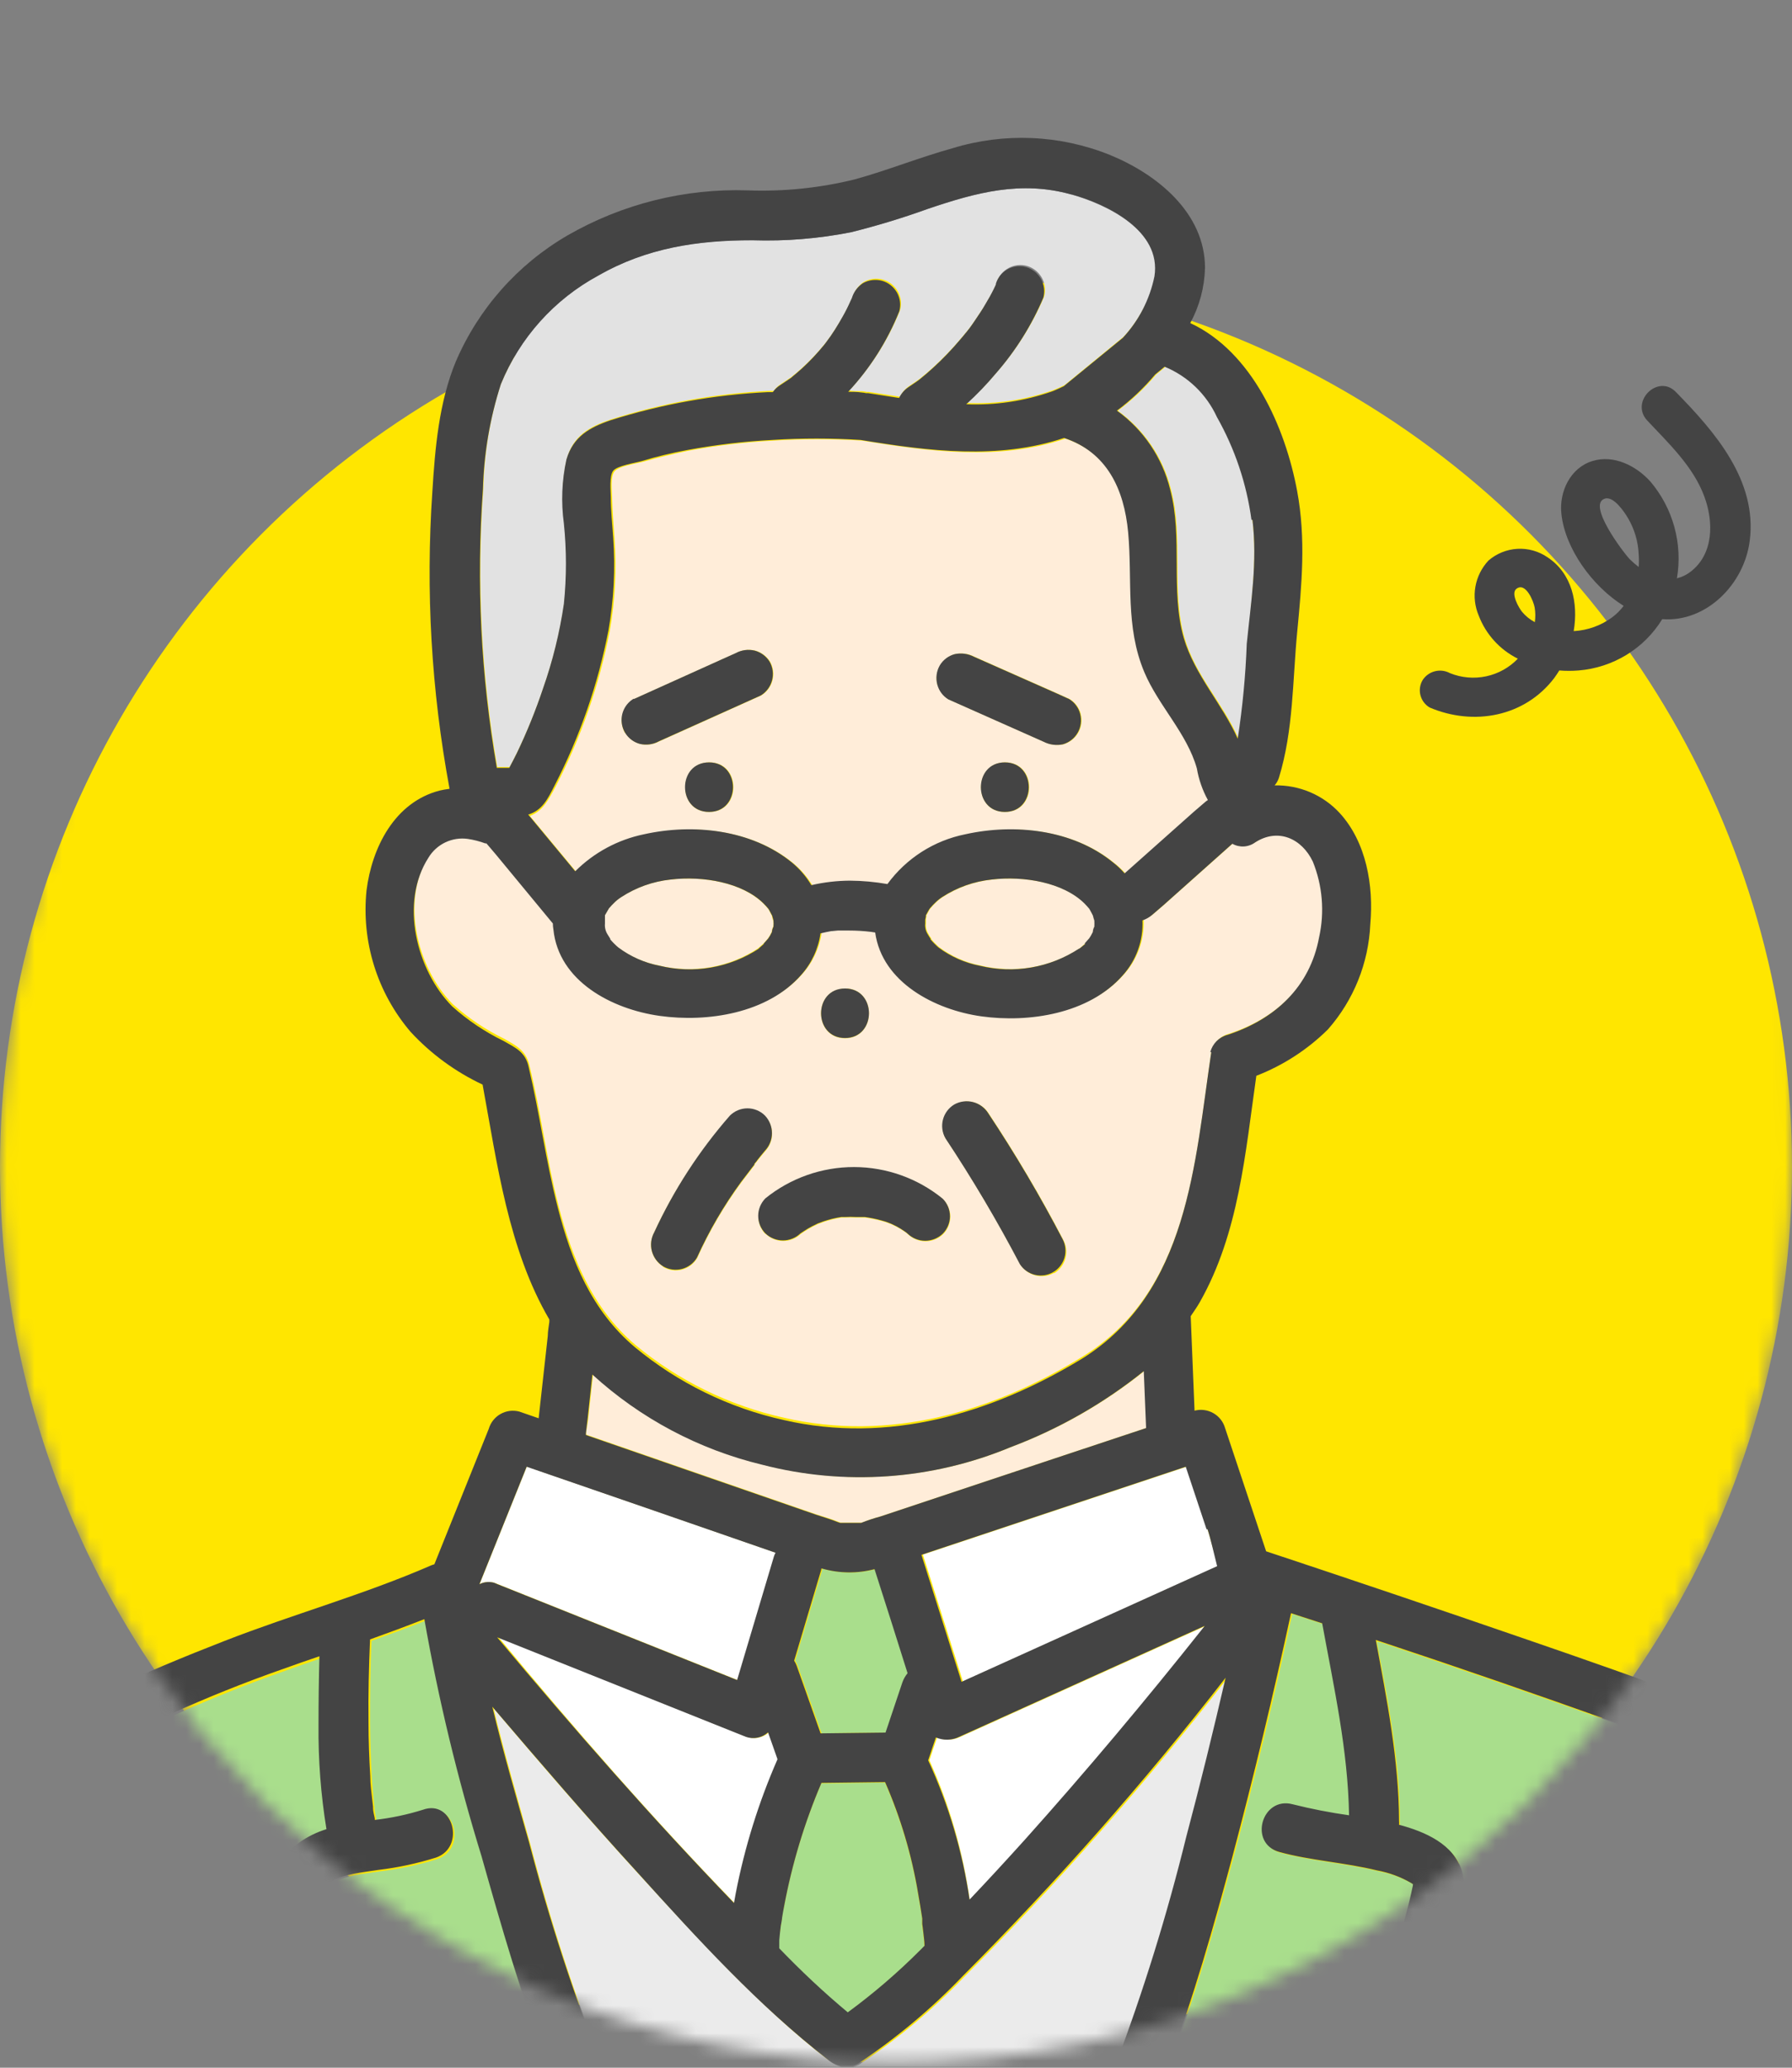 <svg width="130" height="150" viewBox="0 0 130 150" fill="none" xmlns="http://www.w3.org/2000/svg">
<rect x="0" y="0" width="130" height="150" fill="#808080" stroke="none"/>
<mask id="mask0_1425_745" style="mask-type:alpha" maskUnits="userSpaceOnUse" x="0" y="0" width="130" height="150">
<path d="M0 84.64C0 120.539 29.102 149.64 65 149.64C100.899 149.64 130 120.539 130 84.64C130 15 130 0.36 65 0.36C29.102 0.36 0 48.742 0 84.64Z" fill="#D9D9D9"/>
</mask>
<g mask="url(#mask0_1425_745)">
<circle cx="65" cy="65" r="65" transform="matrix(-1 0 0 1 130 19.64)" fill="#FFE600"/>
<path d="M56.636 139.74C56.636 139.684 56.708 139.237 56.732 139.125C56.732 138.845 56.82 138.566 56.876 138.326C57.449 135.251 58.357 132.248 59.584 129.37L64.201 129.314C65.331 131.9 66.136 134.616 66.598 137.399C66.702 137.998 66.806 138.598 66.894 139.205C66.894 139.309 66.894 139.412 66.894 139.516V139.596C66.894 139.804 66.95 140.012 66.974 140.219C66.998 140.427 67.038 140.866 67.061 141.186L66.782 141.466C65.135 143.121 63.361 144.646 61.477 146.027C59.728 144.573 58.066 143.007 56.444 141.402C56.444 141.21 56.444 141.01 56.444 140.818C56.548 140.435 56.596 140.091 56.636 139.74Z" fill="#A9DE8C"/>
<path d="M54.184 125.999C54.455 126.093 54.746 126.112 55.027 126.055C55.309 125.997 55.569 125.865 55.781 125.672C56.013 126.319 56.245 126.974 56.468 127.621C55.103 130.737 54.087 133.995 53.441 137.335C53.393 137.583 53.353 137.831 53.305 138.078C47.329 131.895 41.649 125.4 36.169 118.777L37.447 119.289L54.184 125.999Z" fill="white"/>
<path d="M69.658 125.999L72.294 124.809L87.473 117.946L87.345 118.114C83.167 123.339 78.877 128.5 74.411 133.477C73.077 134.955 71.727 136.425 70.353 137.871C69.868 134.358 68.88 130.933 67.421 127.701C67.605 127.149 67.788 126.59 67.98 126.039C68.246 126.153 68.534 126.209 68.823 126.202C69.113 126.195 69.397 126.126 69.658 125.999Z" fill="white"/>
<path d="M87.601 110.94C87.848 111.699 88.064 112.69 88.4 113.601L86.243 114.575L69.857 121.989C68.883 118.911 67.913 115.84 66.95 112.778L86.123 106.387L87.601 110.94Z" fill="white"/>
<path d="M42.671 102.943C42.791 101.865 42.903 100.778 43.023 99.7C46.505 102.88 50.734 105.128 55.318 106.235C61.305 107.791 67.637 107.348 73.349 104.972C76.846 103.657 80.111 101.794 83.023 99.452L83.191 103.582L76.48 105.811L63.914 109.997C63.439 110.124 62.972 110.279 62.516 110.461H62.468H62.388C62.084 110.461 61.765 110.461 61.453 110.461H60.998L60.83 110.405C60.327 110.189 59.776 110.037 59.232 109.862L42.512 104.07C42.516 104.027 42.516 103.984 42.512 103.942L42.671 102.943Z" fill="#FFEDD9"/>
<path d="M34.027 60.786C34.461 60.852 34.886 60.962 35.297 61.114H35.377L36.056 61.912L40.195 66.921C40.195 67.069 40.208 67.216 40.235 67.361C40.618 71.108 44.549 73.145 47.944 73.624C51.339 74.103 55.765 73.44 58.202 70.66C58.96 69.816 59.45 68.764 59.608 67.64C59.871 67.576 60.143 67.521 60.407 67.473H60.462L60.87 67.433C61.133 67.433 61.405 67.433 61.669 67.433C62.203 67.432 62.736 67.464 63.267 67.529L63.578 67.576C64.065 71.204 67.924 73.169 71.271 73.656C74.746 74.143 79.085 73.472 81.529 70.692C82.515 69.602 83.031 68.166 82.967 66.698C83.225 66.611 83.464 66.475 83.67 66.298L84.469 65.611L89.486 61.138C89.742 61.282 90.034 61.35 90.327 61.334C90.62 61.316 90.903 61.215 91.14 61.042C92.801 59.971 94.527 60.754 95.326 62.432C96.03 64.173 96.189 66.087 95.781 67.92C95.118 71.523 92.586 73.872 89.142 74.998C88.841 75.076 88.565 75.234 88.345 75.455C88.124 75.675 87.967 75.951 87.888 76.252C86.69 84.305 86.243 93.724 78.477 98.445C71.974 102.44 64.513 104.597 56.907 102.855C52.935 101.978 49.229 100.165 46.098 97.567C42.991 94.93 41.505 91.296 40.506 87.421C39.643 84.066 39.228 80.606 38.397 77.243C38.133 76.18 37.439 75.845 36.568 75.35C35.216 74.691 33.963 73.847 32.845 72.841C30.256 70.229 29.034 65.316 31.127 62.064C31.432 61.59 31.869 61.215 32.385 60.988C32.901 60.761 33.472 60.691 34.027 60.786ZM61.301 71.723C58.984 71.723 58.992 75.318 61.301 75.318C63.61 75.318 63.618 71.707 61.301 71.707V71.723ZM76.48 92.366C76.884 92.12 77.177 91.727 77.296 91.269C77.415 90.811 77.352 90.325 77.119 89.913C75.484 86.777 73.683 83.729 71.727 80.782C71.478 80.379 71.084 80.087 70.626 79.967C70.168 79.846 69.681 79.907 69.266 80.135C68.857 80.378 68.56 80.772 68.439 81.233C68.318 81.693 68.382 82.183 68.619 82.596C70.576 85.544 72.378 88.592 74.02 91.727C74.269 92.121 74.659 92.404 75.11 92.52C75.562 92.636 76.04 92.575 76.448 92.35L76.48 92.366ZM55.549 89.514C55.891 89.841 56.346 90.024 56.819 90.024C57.293 90.024 57.748 89.841 58.09 89.514L58.353 89.338C58.537 89.218 58.721 89.106 58.921 89.003L59.344 88.795L59.751 88.643C60.176 88.5 60.611 88.394 61.054 88.324H61.365C61.602 88.312 61.839 88.312 62.076 88.324C62.3 88.324 62.532 88.324 62.755 88.324L63.011 88.364C63.435 88.435 63.854 88.533 64.265 88.659L64.665 88.811L65.048 88.995C65.237 89.097 65.421 89.209 65.599 89.33L65.759 89.442L65.871 89.538C66.213 89.865 66.668 90.048 67.141 90.048C67.614 90.048 68.069 89.865 68.411 89.538C68.748 89.201 68.937 88.744 68.937 88.268C68.937 87.791 68.748 87.335 68.411 86.998C66.593 85.519 64.32 84.712 61.976 84.712C59.633 84.712 57.36 85.519 55.541 86.998C55.213 87.329 55.026 87.774 55.018 88.24C55.011 88.706 55.184 89.157 55.501 89.498L55.549 89.514ZM48.112 91.911C48.315 92.03 48.54 92.109 48.774 92.141C49.008 92.174 49.246 92.16 49.474 92.101C49.703 92.041 49.917 91.938 50.106 91.795C50.294 91.653 50.453 91.475 50.572 91.272C51.444 89.339 52.515 87.502 53.768 85.791L54.567 84.745L54.734 84.529V84.473C54.79 84.393 54.91 84.249 54.942 84.209C55.126 83.978 55.31 83.746 55.501 83.522C55.827 83.178 56.009 82.722 56.009 82.248C56.009 81.774 55.827 81.318 55.501 80.974C55.163 80.639 54.707 80.451 54.231 80.451C53.755 80.451 53.299 80.639 52.961 80.974C50.724 83.52 48.865 86.375 47.441 89.45C47.228 89.86 47.175 90.334 47.293 90.78C47.411 91.226 47.692 91.612 48.08 91.863L48.112 91.911Z" fill="#FFEDD9"/>
<path d="M43.87 66.633C43.866 66.588 43.866 66.543 43.87 66.498C43.867 66.463 43.867 66.428 43.87 66.394L43.918 66.314L44.093 66.01C44.119 65.975 44.14 65.938 44.157 65.898L44.237 65.811C44.317 65.715 44.405 65.627 44.493 65.539C44.656 65.369 44.838 65.219 45.036 65.092C46.117 64.382 47.353 63.941 48.639 63.805C50.972 63.526 53.832 64.013 55.374 65.539C55.495 65.658 55.609 65.784 55.717 65.914L55.781 66.01C55.829 66.098 55.989 66.434 55.997 66.418C55.997 66.538 56.077 66.737 56.093 66.777C56.109 66.926 56.109 67.076 56.093 67.225C56.03 67.346 55.992 67.48 55.981 67.616C55.897 67.799 55.795 67.973 55.677 68.135C55.813 67.952 55.47 68.375 55.374 68.463C55.278 68.551 54.878 68.894 54.998 68.798C53.95 69.488 52.77 69.955 51.533 70.169C50.296 70.384 49.028 70.341 47.808 70.045C46.719 69.836 45.692 69.383 44.804 68.719C44.59 68.54 44.392 68.342 44.213 68.127V68.079L44.03 67.784C43.875 67.548 43.805 67.266 43.83 66.985C43.827 66.932 43.827 66.878 43.83 66.825C43.846 66.769 43.862 66.697 43.87 66.633Z" fill="#FFEDD9"/>
<path d="M40.323 57.039C42.159 53.488 43.477 49.692 44.237 45.767C44.627 43.555 44.742 41.304 44.581 39.064C44.517 38.074 44.429 37.083 44.405 36.092C44.405 35.629 44.261 34.614 44.573 34.207C44.884 33.8 46.171 33.632 46.658 33.496C47.745 33.184 48.839 32.929 49.941 32.697C51.987 32.317 54.055 32.071 56.133 31.962C58.261 31.829 60.396 31.829 62.524 31.962C67.445 32.761 72.518 33.44 77.287 31.818C80.403 32.849 81.649 35.541 81.937 38.673C82.256 42.148 81.713 45.487 83.111 48.811C84.134 51.207 86.211 53.252 86.922 55.793C87.059 56.596 87.329 57.371 87.721 58.086C87.641 58.135 87.566 58.191 87.497 58.254L86.698 58.941L81.681 63.406C81.426 63.113 81.142 62.846 80.834 62.608C77.918 60.211 73.708 59.731 70.121 60.57C67.853 61.026 65.838 62.314 64.473 64.181C63.574 64.023 62.662 63.94 61.749 63.934C60.808 63.939 59.87 64.049 58.953 64.261C58.579 63.631 58.097 63.072 57.531 62.608C54.607 60.211 50.397 59.731 46.81 60.57C44.925 60.977 43.2 61.927 41.849 63.303L38.437 59.188C39.396 58.845 39.803 57.998 40.323 57.039ZM72.925 58.901C75.242 58.901 75.242 55.306 72.925 55.306C70.609 55.306 70.585 58.901 72.893 58.901H72.925ZM68.036 49.666C68.154 50.112 68.441 50.496 68.835 50.736L69.698 51.12L75.753 53.812C76.182 54.03 76.673 54.095 77.143 53.995C77.601 53.865 77.989 53.56 78.224 53.146C78.458 52.732 78.521 52.242 78.398 51.782C78.281 51.335 77.995 50.951 77.599 50.712L76.736 50.321L70.68 47.636C70.255 47.418 69.766 47.353 69.298 47.453C68.85 47.57 68.463 47.856 68.22 48.252C68.091 48.461 68.006 48.694 67.969 48.937C67.932 49.179 67.944 49.427 68.004 49.666H68.036ZM51.467 58.901C53.784 58.901 53.784 55.306 51.467 55.306C49.15 55.306 49.111 58.901 51.435 58.901H51.467ZM45.364 53.165C45.61 53.557 45.995 53.843 46.442 53.964C46.91 54.076 47.403 54.011 47.824 53.78L48.751 53.364L55.214 50.456C55.622 50.212 55.917 49.818 56.038 49.358C56.159 48.898 56.096 48.409 55.861 47.996C55.615 47.604 55.23 47.318 54.783 47.197C54.315 47.085 53.823 47.15 53.401 47.381L52.474 47.796L46.011 50.712C45.6 50.951 45.299 51.342 45.172 51.8C45.045 52.258 45.102 52.748 45.332 53.165H45.364Z" fill="#FFEDD9"/>
<path d="M47.513 109.598L56.3 112.642C56.251 112.731 56.211 112.825 56.181 112.922C55.297 115.904 54.407 118.889 53.512 121.877L52.714 121.558L35.937 114.847C35.752 114.78 35.556 114.751 35.359 114.762C35.163 114.773 34.971 114.824 34.794 114.911L38.222 106.387L47.513 109.598Z" fill="white"/>
<path d="M59.648 113.792C60.909 114.158 62.246 114.172 63.514 113.832C64.302 116.346 65.101 118.862 65.911 121.381C65.748 121.579 65.621 121.803 65.535 122.044L64.313 125.687L59.6 125.743L57.874 120.862C57.825 120.725 57.76 120.594 57.682 120.471L59.648 113.872C59.648 113.872 59.64 113.824 59.648 113.792Z" fill="#A9DE8C"/>
<path d="M83.87 27.169L84.557 26.602C86.238 27.295 87.594 28.599 88.352 30.253C89.656 32.557 90.507 35.09 90.86 37.714C91.228 40.75 90.748 43.69 90.517 46.71C90.429 49.016 90.208 51.315 89.854 53.596C88.743 51.047 86.722 48.994 85.939 46.294C84.933 42.811 85.891 39.056 84.948 35.509C84.382 33.207 83.014 31.182 81.09 29.797C82.115 29.032 83.048 28.15 83.87 27.169Z" fill="#E2E2E2"/>
<path d="M67.205 66.498V66.394L67.253 66.314L67.421 66.01C67.448 65.975 67.472 65.938 67.493 65.898L67.572 65.811C67.652 65.715 67.74 65.627 67.828 65.539C67.99 65.371 68.17 65.221 68.363 65.092C69.447 64.382 70.685 63.941 71.974 63.805C74.307 63.526 77.167 64.013 78.709 65.539C78.829 65.659 78.941 65.787 79.052 65.914L79.108 66.01C79.164 66.098 79.316 66.434 79.324 66.418C79.351 66.54 79.386 66.66 79.428 66.777C79.436 66.926 79.436 67.076 79.428 67.225C79.362 67.345 79.323 67.479 79.316 67.616C79.229 67.797 79.128 67.971 79.013 68.135C79.14 67.952 78.797 68.375 78.709 68.463C78.621 68.551 78.213 68.894 78.333 68.798C77.284 69.487 76.105 69.954 74.868 70.168C73.631 70.382 72.363 70.341 71.143 70.045C70.055 69.835 69.028 69.381 68.14 68.719C67.929 68.538 67.734 68.34 67.556 68.127V68.079C67.493 67.984 67.429 67.888 67.373 67.784C67.214 67.549 67.144 67.266 67.173 66.985C67.173 66.897 67.173 66.705 67.173 66.697L67.205 66.498Z" fill="#FFEDD9"/>
<path d="M36.328 27.872C37.702 24.502 40.204 21.715 43.406 19.986C46.905 17.989 50.596 17.406 54.59 17.43C56.986 17.508 59.382 17.312 61.733 16.847C63.625 16.376 65.491 15.808 67.325 15.145C70.848 13.963 74.083 13.084 77.71 14.107C80.267 14.818 84.213 16.727 83.814 19.954C83.472 21.629 82.676 23.177 81.513 24.428L77.231 27.935C76.943 28.071 76.656 28.207 76.352 28.319C74.365 29.012 72.264 29.324 70.161 29.238C70.927 28.542 71.645 27.794 72.31 27.001C73.742 25.363 74.905 23.508 75.753 21.504C75.874 21.045 75.811 20.556 75.576 20.143C75.342 19.729 74.955 19.424 74.499 19.291C74.05 19.167 73.57 19.222 73.161 19.446C72.752 19.67 72.447 20.044 72.31 20.49C72.307 20.508 72.307 20.527 72.31 20.546C72.254 20.658 72.206 20.761 72.158 20.873C72.11 20.985 71.974 21.241 71.87 21.424C71.655 21.816 71.423 22.223 71.175 22.583C70.928 22.942 70.648 23.382 70.376 23.749L70.217 23.949C70.198 23.982 70.174 24.012 70.145 24.037C70.001 24.213 69.857 24.396 69.705 24.564C69.093 25.291 68.434 25.977 67.732 26.617C67.413 26.913 67.077 27.192 66.742 27.464L66.51 27.632L65.991 27.983C65.687 28.18 65.444 28.456 65.287 28.782L63.035 28.431H62.883C62.775 28.406 62.666 28.39 62.555 28.383C62.236 28.383 61.916 28.383 61.597 28.335C63.183 26.632 64.44 24.649 65.303 22.487C65.426 22.028 65.364 21.54 65.129 21.127C64.894 20.715 64.506 20.411 64.049 20.282C63.581 20.155 63.081 20.218 62.659 20.458C62.276 20.714 61.994 21.095 61.86 21.536L61.748 21.776C61.669 21.96 61.581 22.143 61.493 22.319C61.317 22.671 61.125 23.022 60.918 23.358C60.71 23.693 60.526 23.997 60.31 24.308L59.967 24.78L59.823 24.964C59.332 25.566 58.798 26.132 58.225 26.657L57.786 27.041L57.562 27.224C57.442 27.32 57.442 27.328 57.466 27.312L57.139 27.536L56.66 27.855C56.448 27.985 56.266 28.156 56.124 28.359H55.757C51.87 28.551 48.025 29.247 44.317 30.428C42.767 30.947 41.585 31.61 41.121 33.272C40.789 34.797 40.727 36.367 40.938 37.913C41.137 39.852 41.137 41.807 40.938 43.745C40.632 45.832 40.126 47.883 39.428 49.873C38.892 51.477 38.257 53.045 37.526 54.57C37.35 54.93 37.159 55.289 36.975 55.641H36.072C34.912 48.967 34.574 42.177 35.066 35.421C35.127 32.857 35.552 30.316 36.328 27.872Z" fill="#E2E2E2"/>
<path d="M102.636 136.752C102.636 136.712 102.636 136.68 102.636 136.624C102.639 136.667 102.639 136.709 102.636 136.752Z" fill="#A9DE8C"/>
<path d="M60.159 149.502C60.418 149.708 60.718 149.857 61.038 149.942H43.726C41.659 144.668 39.907 139.277 38.477 133.796C37.582 130.601 36.616 127.269 35.801 123.922C39.252 127.988 42.743 132.023 46.338 135.953C50.668 140.675 55.078 145.556 60.159 149.502Z" fill="#EBEBEB"/>
<path d="M23.546 137.023C23.458 137.023 23.354 137.095 23.634 136.936L24.009 136.672C25 136.033 26.406 135.937 27.573 135.753C28.987 135.583 30.383 135.284 31.743 134.858C33.916 134.099 32.973 130.624 30.784 131.391C29.649 131.746 28.483 131.993 27.301 132.126C27.305 132.089 27.305 132.052 27.301 132.014C27.253 131.767 27.213 131.519 27.173 131.271V131.215C27.176 131.2 27.176 131.183 27.173 131.168L27.125 130.736C27.061 130.145 27.013 129.546 26.973 128.947C26.893 127.652 26.861 126.35 26.846 125.056C26.846 123.051 26.846 121.062 26.957 119.032C28.276 118.561 29.594 118.074 30.896 117.562C31.92 123.374 33.304 129.115 35.042 134.755C36.472 139.811 37.942 144.996 39.883 149.933H28.276C26.691 146.762 25.322 143.487 24.177 140.131C24.009 139.596 23.858 139.061 23.73 138.533C23.73 138.35 23.65 138.158 23.618 137.966C23.586 137.774 23.618 138.03 23.57 137.591C23.57 137.439 23.57 137.287 23.57 137.143V137.055C23.682 136.999 23.634 137.055 23.57 137.055C23.57 137.055 23.546 136.999 23.546 137.023Z" fill="#A9DE8C"/>
<path d="M-1.691 135.809C-1.195 134.391 -0.547 133.03 0.242 131.751C0.503 131.34 0.811 130.962 1.161 130.625C2.225 129.859 3.341 129.168 4.5 128.555C9.665 125.627 15.082 123.167 20.686 121.206C21.549 120.894 22.419 120.591 23.29 120.295C23.232 121.946 23.21 123.605 23.226 125.272C23.202 127.806 23.394 130.337 23.802 132.837C23.085 133.06 22.408 133.394 21.796 133.828C19.639 135.386 19.759 137.663 20.366 139.995C21.353 143.425 22.659 146.755 24.265 149.942H-5.534C-5.294 148.823 -5.054 147.713 -4.791 146.594C-3.998 142.934 -2.962 139.332 -1.691 135.809Z" fill="#A9DE8C"/>
<path d="M69.929 143.431C76.727 136.618 83.095 129.39 88.999 121.789C88.104 125.656 87.161 129.514 86.139 133.349C84.756 138.978 83.038 144.518 80.994 149.942H61.892C62.038 149.908 62.178 149.854 62.308 149.782C65.075 147.952 67.631 145.822 69.929 143.431Z" fill="#EBEBEB"/>
<path d="M93.744 117.083L96.005 117.818C96.859 122.491 97.874 127.005 97.954 131.743C96.577 131.549 95.212 131.282 93.864 130.944C91.627 130.345 90.668 133.812 92.913 134.411C95.158 135.01 97.658 135.17 99.991 135.745C100.86 135.904 101.696 136.212 102.46 136.656L102.604 136.752C102.604 136.863 102.548 136.855 102.604 136.752C102.284 138.297 101.868 139.82 101.357 141.313C100.496 144.236 99.472 147.109 98.29 149.917H84.796C86.666 144.956 88.112 139.827 89.486 134.738C91.057 128.891 92.476 123.005 93.744 117.083Z" fill="#A9DE8C"/>
<path d="M100.359 119.209C106.047 121.126 111.727 123.068 117.383 125.089C119.532 125.888 121.681 126.623 123.774 127.486C124.478 127.713 125.156 128.015 125.795 128.388C126.917 129.112 127.844 130.1 128.496 131.264C130.405 134.332 131.412 137.927 132.306 141.394C133.041 144.238 133.648 147.106 134.28 149.966H102.076C102.364 149.231 102.644 148.488 102.915 147.753C103.778 145.437 104.585 143.096 105.312 140.731C105.743 139.261 106.486 137.416 106.111 135.866C105.584 133.885 103.435 132.982 101.557 132.479C101.565 132.388 101.565 132.297 101.557 132.207C101.557 127.765 100.694 123.419 99.871 119.073L100.359 119.209Z" fill="#A9DE8C"/>
<path d="M121.574 28.435C124.425 31.347 127.489 34.863 126.934 39.227C126.534 42.39 123.78 45.16 120.587 44.916C119.941 45.969 119.055 46.855 118 47.502C116.945 48.148 115.752 48.538 114.518 48.638C114.052 48.676 113.584 48.676 113.118 48.638C113.002 48.831 112.873 49.017 112.744 49.197C110.596 52.006 106.9 52.681 103.714 51.325C103.383 51.129 103.143 50.811 103.047 50.441C102.95 50.07 103.004 49.676 103.198 49.345C103.402 49.024 103.72 48.793 104.089 48.697C104.458 48.602 104.85 48.649 105.184 48.831C106.016 49.169 106.931 49.25 107.81 49.063C108.689 48.877 109.491 48.43 110.112 47.783C108.806 47.134 107.793 46.019 107.274 44.659C106.992 43.997 106.908 43.268 107.033 42.559C107.158 41.851 107.486 41.194 107.977 40.667C108.564 40.158 109.304 39.858 110.081 39.814C110.858 39.771 111.627 39.988 112.267 40.429C114.047 41.606 114.505 43.753 114.163 45.784C115.181 45.729 116.159 45.376 116.975 44.768C117.282 44.534 117.556 44.26 117.788 43.952C115.498 42.525 113.544 39.787 113.273 37.299C113.086 35.686 113.918 33.925 115.53 33.443C117.072 32.967 118.691 33.79 119.717 34.921C120.534 35.882 121.131 37.009 121.465 38.224C121.799 39.438 121.863 40.711 121.652 41.953C122.011 41.867 122.348 41.704 122.639 41.477C124.322 40.192 124.322 37.865 123.645 36.033C122.845 33.847 121.065 32.176 119.504 30.512C118.22 29.142 120.271 27.098 121.574 28.435ZM111.331 44.068C111.26 43.643 110.686 42.191 110.003 42.718C109.577 43.059 110.196 44.113 110.416 44.383C110.674 44.691 110.989 44.946 111.344 45.135C111.395 44.78 111.39 44.42 111.331 44.068ZM118.878 40.211C118.839 39.292 118.575 38.396 118.111 37.601C117.865 37.177 117.079 35.988 116.44 36.168C115.079 36.554 117.782 40.102 118.233 40.571C118.435 40.772 118.651 40.958 118.878 41.13C118.901 40.824 118.901 40.517 118.878 40.211Z" fill="#444444"/>
<path d="M68.388 86.957C68.724 87.294 68.913 87.751 68.913 88.228C68.913 88.704 68.724 89.161 68.388 89.498C68.046 89.825 67.591 90.008 67.117 90.008C66.644 90.008 66.189 89.825 65.847 89.498L65.735 89.402L65.575 89.29C65.397 89.169 65.213 89.057 65.024 88.955L64.641 88.771L64.241 88.619C63.83 88.493 63.411 88.394 62.987 88.323L62.731 88.284C62.508 88.284 62.276 88.284 62.052 88.284C61.815 88.272 61.578 88.272 61.341 88.284H61.03C60.587 88.353 60.152 88.46 59.727 88.603L59.32 88.755L58.897 88.963C58.697 89.067 58.513 89.178 58.33 89.298L58.066 89.474C57.724 89.801 57.269 89.984 56.796 89.984C56.322 89.984 55.867 89.801 55.525 89.474C55.191 89.136 55.003 88.679 55.003 88.204C55.003 87.728 55.191 87.272 55.525 86.933C57.346 85.46 59.619 84.659 61.961 84.663C64.303 84.668 66.572 85.478 68.388 86.957Z" fill="#444444"/>
<path d="M45.979 50.712L52.442 47.796L53.368 47.381C53.791 47.15 54.283 47.085 54.751 47.197C55.198 47.319 55.583 47.604 55.829 47.996C56.064 48.409 56.127 48.898 56.006 49.358C55.885 49.818 55.59 50.212 55.182 50.456L48.719 53.364L47.792 53.78C47.37 54.011 46.878 54.076 46.41 53.964C46.069 53.87 45.764 53.677 45.532 53.411C45.3 53.144 45.152 52.815 45.106 52.465C45.06 52.114 45.118 51.758 45.273 51.441C45.428 51.123 45.674 50.859 45.979 50.68V50.712Z" fill="#444444"/>
<path d="M69.258 47.453C69.727 47.353 70.215 47.418 70.64 47.637L76.696 50.321L77.559 50.712C77.954 50.951 78.241 51.336 78.358 51.783C78.481 52.242 78.418 52.732 78.184 53.146C77.949 53.56 77.561 53.865 77.103 53.996C76.633 54.096 76.142 54.031 75.713 53.812L69.658 51.12L68.795 50.736C68.401 50.496 68.114 50.112 67.996 49.666C67.869 49.197 67.932 48.698 68.172 48.276C68.413 47.87 68.803 47.575 69.258 47.453Z" fill="#444444"/>
<path d="M52.953 80.926C53.291 80.591 53.748 80.403 54.223 80.403C54.699 80.403 55.155 80.591 55.493 80.926C55.819 81.27 56.001 81.726 56.001 82.2C56.001 82.674 55.819 83.13 55.493 83.474C55.302 83.698 55.118 83.93 54.934 84.161C54.934 84.201 54.782 84.345 54.727 84.425V84.481L54.559 84.697L53.76 85.743C52.508 87.454 51.437 89.291 50.564 91.223C50.445 91.427 50.286 91.605 50.098 91.747C49.91 91.889 49.695 91.993 49.466 92.053C49.238 92.112 49 92.126 48.766 92.093C48.532 92.061 48.307 91.982 48.104 91.862C47.702 91.612 47.412 91.218 47.291 90.761C47.171 90.303 47.23 89.817 47.457 89.402C48.874 86.328 50.725 83.474 52.953 80.926Z" fill="#444444"/>
<path d="M69.234 80.119C69.649 79.89 70.136 79.83 70.594 79.95C71.052 80.071 71.446 80.363 71.695 80.766C73.652 83.713 75.452 86.761 77.088 89.897C77.302 90.306 77.351 90.783 77.224 91.228C77.097 91.672 76.803 92.05 76.404 92.284C76.004 92.517 75.531 92.588 75.081 92.481C74.631 92.374 74.239 92.098 73.988 91.71C72.346 88.576 70.544 85.528 68.587 82.579C68.351 82.166 68.286 81.677 68.407 81.216C68.528 80.756 68.825 80.362 69.234 80.119Z" fill="#444444"/>
<path d="M72.894 55.306C75.21 55.306 75.21 58.901 72.894 58.901C70.577 58.901 70.577 55.306 72.894 55.306Z" fill="#444444"/>
<path d="M61.301 71.707C63.618 71.707 63.618 75.302 61.301 75.302C58.985 75.302 58.985 71.707 61.301 71.707Z" fill="#444444"/>
<path d="M51.435 55.306C53.752 55.306 53.752 58.901 51.435 58.901C49.118 58.901 49.11 55.306 51.435 55.306Z" fill="#444444"/>
<path d="M-0.58 127.469C4.532 123.874 10.484 121.302 16.284 119.041C21.221 117.115 26.39 115.685 31.255 113.568C31.338 113.532 31.423 113.502 31.511 113.48C32.826 110.205 34.142 106.93 35.457 103.654C35.59 103.198 35.895 102.811 36.309 102.577C36.722 102.342 37.211 102.279 37.67 102.4L39.076 102.887C39.3 100.898 39.516 98.893 39.739 96.912C39.739 96.576 39.811 96.233 39.851 95.897C39.847 95.838 39.847 95.78 39.851 95.721C36.879 90.64 36.065 84.409 35.01 78.681C33.038 77.755 31.263 76.455 29.785 74.854C28.586 73.448 27.684 71.814 27.135 70.049C26.586 68.284 26.4 66.427 26.59 64.588C26.981 61.489 28.619 58.197 31.894 57.351C32.132 57.295 32.371 57.252 32.613 57.223C31.291 50.114 30.872 42.867 31.367 35.653C31.559 32.513 31.846 29.182 33.061 26.242C34.705 22.4 37.542 19.19 41.154 17.087C45.132 14.793 49.673 13.658 54.263 13.811C56.871 13.906 59.479 13.637 62.012 13.012C64.409 12.349 66.718 11.415 69.106 10.752C72.853 9.603 76.88 9.775 80.515 11.239C83.918 12.629 87.417 15.425 87.417 19.443C87.38 20.841 87.014 22.21 86.347 23.438C90.828 25.515 93.241 30.995 94.104 35.637C94.743 39.096 94.439 42.388 94.104 45.855C93.768 49.322 93.84 52.965 92.778 56.424C92.712 56.627 92.606 56.814 92.466 56.975C93.35 56.955 94.228 57.124 95.043 57.469C95.857 57.815 96.588 58.33 97.187 58.98C99.129 61.105 99.656 64.261 99.408 67.041C99.285 69.863 98.2 72.558 96.333 74.678C94.851 76.144 93.083 77.289 91.14 78.042C90.341 83.634 89.877 89.458 87.041 94.459C86.842 94.818 86.602 95.138 86.379 95.481C86.474 97.766 86.567 100.051 86.658 102.336C87.118 102.215 87.606 102.279 88.02 102.513C88.433 102.747 88.739 103.134 88.871 103.59C89.862 106.567 90.855 109.55 91.851 112.538C98.162 114.631 104.46 116.761 110.745 118.929C114.987 120.391 119.229 121.861 123.415 123.459C124.887 123.932 126.312 124.539 127.673 125.272C129.779 126.718 131.439 128.724 132.466 131.064C135.358 136.928 136.509 143.519 137.899 149.886H134.208C133.577 147.026 132.97 144.158 132.235 141.314C131.34 137.847 130.333 134.252 128.424 131.184C127.772 130.019 126.845 129.032 125.724 128.308C125.084 127.935 124.407 127.632 123.702 127.405C121.577 126.566 119.428 125.807 117.311 125.008C111.655 122.987 105.975 121.014 100.287 119.129L99.808 118.969C100.607 123.315 101.477 127.661 101.493 132.103C101.502 132.193 101.502 132.284 101.493 132.374C103.371 132.877 105.488 133.78 106.047 135.761C106.462 137.311 105.72 139.157 105.248 140.627C104.537 143.023 103.73 145.332 102.852 147.649C102.58 148.384 102.3 149.127 102.013 149.862H98.202C99.384 147.053 100.408 144.181 101.27 141.258C101.78 139.765 102.196 138.241 102.516 136.696C102.516 136.808 102.452 136.8 102.516 136.696L102.372 136.6C101.608 136.156 100.773 135.848 99.904 135.689C97.571 135.114 95.11 134.978 92.825 134.355C90.541 133.732 91.539 130.289 93.776 130.888C95.124 131.227 96.49 131.493 97.867 131.687C97.787 126.95 96.772 122.436 95.917 117.762L93.656 117.027C92.378 122.939 90.961 128.824 89.406 134.683C88.032 139.796 86.586 144.925 84.717 149.862H80.906C82.95 144.438 84.668 138.897 86.051 133.269C87.073 129.434 88.016 125.576 88.911 121.709C83.007 129.31 76.639 136.538 69.841 143.351C67.553 145.74 65.007 147.87 62.252 149.702C62.122 149.774 61.982 149.828 61.837 149.862H60.95C60.63 149.778 60.331 149.628 60.071 149.422C54.99 145.476 50.58 140.635 46.25 135.841C42.655 131.911 39.164 127.852 35.713 123.81C36.512 127.157 37.495 130.521 38.389 133.684C39.819 139.165 41.572 144.556 43.638 149.83H39.771C37.83 144.885 36.36 139.7 34.93 134.651C33.193 129.012 31.808 123.27 30.784 117.459C29.482 117.97 28.163 118.458 26.845 118.929C26.758 120.934 26.709 122.923 26.733 124.952C26.733 126.247 26.782 127.549 26.861 128.843C26.861 129.442 26.949 130.041 27.013 130.633L27.061 131.064C27.064 131.08 27.064 131.096 27.061 131.112V131.168C27.061 131.415 27.141 131.663 27.189 131.911C27.193 131.948 27.193 131.985 27.189 132.023C28.371 131.889 29.537 131.643 30.672 131.288C32.861 130.489 33.804 133.996 31.631 134.755C30.271 135.18 28.875 135.48 27.46 135.65C26.326 135.833 24.888 135.929 23.897 136.568L23.522 136.832C23.242 136.992 23.346 136.96 23.434 136.92C23.522 136.88 23.434 136.92 23.434 136.92V137.008C23.434 137.151 23.434 137.303 23.434 137.455C23.434 137.894 23.434 137.535 23.482 137.831C23.53 138.126 23.554 138.214 23.594 138.398C23.722 138.941 23.873 139.476 24.041 139.995C25.186 143.351 26.555 146.626 28.14 149.798H24.145C22.539 146.611 21.234 143.281 20.247 139.852C19.639 137.519 19.52 135.242 21.677 133.684C22.289 133.25 22.965 132.916 23.682 132.694C23.274 130.193 23.082 127.662 23.107 125.128C23.107 123.467 23.128 121.808 23.171 120.151C22.3 120.447 21.429 120.75 20.566 121.062C14.962 123.023 9.545 125.483 4.381 128.412C3.221 129.024 2.105 129.715 1.041 130.481C0.691 130.818 0.383 131.196 0.123 131.607C-0.667 132.886 -1.315 134.247 -1.811 135.666C-3.082 139.188 -4.118 142.791 -4.91 146.451C-5.174 147.569 -5.414 148.679 -5.653 149.798H-9.208C-8.323 144.866 -7.048 140.013 -5.398 135.282C-4.351 132.598 -3.145 129.274 -0.58 127.469ZM102.58 136.752C102.583 136.709 102.583 136.667 102.58 136.624C102.58 136.68 102.58 136.712 102.58 136.752ZM77.719 14.107C74.052 13.084 70.816 13.963 67.333 15.145C65.499 15.808 63.633 16.376 61.741 16.847C59.39 17.312 56.994 17.508 54.599 17.43C50.604 17.43 46.897 17.989 43.414 19.987C40.212 21.715 37.71 24.503 36.336 27.872C35.541 30.334 35.102 32.898 35.034 35.485C34.542 42.241 34.88 49.031 36.041 55.705H36.943C37.127 55.353 37.319 54.994 37.495 54.634C38.225 53.11 38.86 51.541 39.396 49.937C40.095 47.948 40.6 45.896 40.906 43.809C41.105 41.871 41.105 39.916 40.906 37.978C40.695 36.432 40.757 34.861 41.09 33.336C41.585 31.674 42.767 31.011 44.285 30.492C47.984 29.322 51.818 28.634 55.693 28.447H56.061C56.203 28.244 56.385 28.073 56.596 27.944L57.075 27.624L57.403 27.4C57.403 27.4 57.403 27.4 57.499 27.312L57.722 27.129L58.162 26.745C58.734 26.22 59.268 25.654 59.76 25.052L59.903 24.868L60.247 24.396C60.462 24.085 60.662 23.773 60.854 23.446C61.046 23.118 61.254 22.759 61.429 22.407C61.517 22.232 61.605 22.048 61.685 21.864L61.797 21.624C61.93 21.183 62.212 20.802 62.596 20.546C63.017 20.306 63.517 20.243 63.986 20.37C64.443 20.499 64.83 20.802 65.065 21.215C65.3 21.628 65.363 22.116 65.24 22.575C64.377 24.737 63.12 26.72 61.533 28.423C61.853 28.423 62.172 28.423 62.492 28.471C62.602 28.478 62.712 28.494 62.819 28.519H62.971L65.224 28.87C65.38 28.544 65.623 28.268 65.927 28.071L66.446 27.72L66.678 27.552C67.013 27.28 67.349 27.001 67.668 26.705C68.37 26.065 69.029 25.379 69.642 24.652C69.793 24.484 69.937 24.301 70.081 24.125C70.11 24.1 70.135 24.07 70.153 24.037L70.313 23.837C70.593 23.462 70.864 23.038 71.112 22.671C71.359 22.303 71.591 21.872 71.807 21.512C71.911 21.329 71.999 21.145 72.094 20.961C72.19 20.778 72.19 20.746 72.246 20.634C72.243 20.615 72.243 20.596 72.246 20.578C72.383 20.132 72.689 19.758 73.097 19.534C73.506 19.31 73.986 19.255 74.435 19.38C74.891 19.512 75.278 19.817 75.512 20.231C75.747 20.644 75.81 21.133 75.689 21.592C74.841 23.596 73.679 25.451 72.246 27.089C71.582 27.883 70.864 28.63 70.097 29.326C72.2 29.412 74.301 29.1 76.288 28.407C76.592 28.295 76.88 28.159 77.167 28.023L81.449 24.516C82.613 23.265 83.409 21.717 83.75 20.043C84.261 16.727 80.315 14.818 77.758 14.107H77.719ZM36.456 56.36V56.32V56.36ZM55.39 68.463C55.486 68.375 55.829 67.952 55.693 68.136C55.811 67.973 55.913 67.799 55.997 67.616C56.008 67.48 56.046 67.347 56.109 67.225C56.125 67.076 56.125 66.926 56.109 66.778C56.109 66.737 56.045 66.538 56.013 66.418C56.013 66.418 55.845 66.098 55.797 66.011L55.733 65.915C55.625 65.784 55.51 65.659 55.39 65.539C53.848 64.013 50.988 63.526 48.655 63.806C47.369 63.941 46.133 64.382 45.052 65.092C44.854 65.219 44.672 65.369 44.509 65.539C44.421 65.627 44.333 65.715 44.253 65.811L44.173 65.899C44.156 65.938 44.135 65.976 44.109 66.011L43.934 66.314L43.886 66.394C43.883 66.429 43.883 66.463 43.886 66.498C43.882 66.543 43.882 66.588 43.886 66.634C43.886 66.698 43.886 66.769 43.886 66.841C43.882 66.895 43.882 66.948 43.886 67.001C43.86 67.282 43.931 67.564 44.085 67.8L44.269 68.096V68.144C44.448 68.358 44.646 68.556 44.86 68.735C45.748 69.399 46.775 69.853 47.864 70.061C49.084 70.358 50.352 70.4 51.589 70.186C52.826 69.971 54.005 69.505 55.054 68.815C54.934 68.894 55.382 68.511 55.43 68.463H55.39ZM46.714 60.522C50.301 59.723 54.511 60.179 57.435 62.559C58.001 63.024 58.483 63.583 58.857 64.213C59.774 64 60.712 63.891 61.653 63.886C62.566 63.892 63.477 63.975 64.377 64.133C65.742 62.266 67.757 60.977 70.025 60.522C73.612 59.723 77.822 60.179 80.738 62.559C81.046 62.797 81.33 63.065 81.585 63.358L86.602 58.892L87.401 58.205C87.47 58.143 87.545 58.086 87.625 58.038C87.233 57.323 86.963 56.548 86.826 55.745C86.115 53.204 84.038 51.191 83.015 48.763C81.617 45.439 82.16 42.1 81.841 38.625C81.553 35.493 80.307 32.801 77.191 31.77C72.398 33.368 67.349 32.721 62.428 31.914C60.3 31.781 58.165 31.781 56.037 31.914C53.959 32.023 51.891 32.269 49.845 32.649C48.743 32.857 47.648 33.112 46.562 33.448C46.075 33.584 44.756 33.783 44.477 34.159C44.197 34.534 44.301 35.581 44.309 36.044C44.309 37.035 44.421 38.026 44.485 39.016C44.646 41.256 44.531 43.507 44.141 45.719C43.381 49.644 42.063 53.44 40.227 56.991C39.739 57.95 39.332 58.797 38.317 59.092L41.729 63.206C43.093 61.844 44.826 60.911 46.714 60.522ZM78.669 68.463C78.757 68.375 79.101 67.952 78.973 68.136C79.088 67.971 79.189 67.797 79.276 67.616C79.284 67.479 79.322 67.345 79.388 67.225C79.396 67.076 79.396 66.927 79.388 66.778C79.347 66.66 79.312 66.54 79.284 66.418C79.284 66.418 79.124 66.098 79.069 66.011L79.013 65.915C78.901 65.787 78.789 65.659 78.669 65.539C77.127 64.013 74.267 63.526 71.934 63.806C70.646 63.941 69.408 64.382 68.324 65.092C68.13 65.222 67.951 65.372 67.788 65.539C67.701 65.627 67.613 65.715 67.533 65.811L67.453 65.899C67.432 65.938 67.408 65.975 67.381 66.011L67.213 66.314L67.165 66.394V66.498L67.117 66.714C67.117 66.714 67.117 66.913 67.117 67.001C67.088 67.283 67.159 67.565 67.317 67.8C67.373 67.904 67.437 68 67.501 68.096V68.144C67.679 68.356 67.874 68.554 68.084 68.735C68.972 69.398 69.999 69.851 71.088 70.061C72.308 70.357 73.575 70.399 74.812 70.184C76.049 69.97 77.228 69.504 78.278 68.815C78.246 68.894 78.669 68.511 78.741 68.463H78.669ZM90.788 37.714C90.435 35.09 89.584 32.557 88.28 30.252C87.522 28.599 86.166 27.295 84.485 26.602L83.798 27.169C82.978 28.146 82.048 29.026 81.026 29.789C82.95 31.174 84.318 33.199 84.885 35.501C85.827 39.048 84.885 42.803 85.875 46.286C86.674 48.986 88.679 51.079 89.79 53.588C90.141 51.31 90.36 49.013 90.445 46.709C90.748 43.69 91.228 40.75 90.86 37.714H90.788ZM87.8 76.324C87.879 76.022 88.036 75.747 88.257 75.526C88.477 75.306 88.753 75.148 89.055 75.07C92.498 73.944 95.03 71.595 95.694 67.992C96.101 66.159 95.942 64.245 95.238 62.503C94.439 60.826 92.714 60.043 91.052 61.113C90.815 61.287 90.532 61.388 90.239 61.405C89.946 61.422 89.654 61.354 89.398 61.209L84.381 65.683L83.582 66.37C83.376 66.547 83.137 66.683 82.879 66.769C82.944 68.238 82.427 69.673 81.441 70.764C78.997 73.544 74.659 74.215 71.184 73.728C67.836 73.257 63.994 71.275 63.49 67.648L63.179 67.6C62.649 67.536 62.115 67.504 61.581 67.504C61.317 67.504 61.046 67.504 60.782 67.504L60.375 67.544H60.319C60.055 67.592 59.783 67.648 59.52 67.712C59.362 68.836 58.873 69.888 58.114 70.732C55.677 73.512 51.331 74.183 47.856 73.696C44.381 73.209 40.53 71.179 40.147 67.433C40.121 67.288 40.107 67.141 40.107 66.993L35.969 61.984L35.29 61.185H35.21C34.798 61.033 34.373 60.923 33.94 60.858C33.381 60.779 32.812 60.867 32.304 61.11C31.795 61.353 31.369 61.74 31.079 62.224C28.986 65.475 30.209 70.388 32.797 73.001C33.915 74.007 35.168 74.851 36.52 75.509C37.391 76.005 38.118 76.308 38.349 77.403C39.148 80.766 39.596 84.225 40.458 87.581C41.441 91.455 42.927 95.09 46.051 97.726C49.181 100.324 52.887 102.137 56.859 103.015C64.425 104.757 71.887 102.568 78.43 98.605C86.227 93.796 86.658 84.377 87.872 76.324H87.8ZM59.576 113.792C59.576 113.792 59.576 113.848 59.576 113.872L57.611 120.471C57.689 120.594 57.753 120.725 57.802 120.862L59.528 125.743L64.241 125.687L65.463 122.045C65.549 121.803 65.676 121.579 65.839 121.381C65.051 118.868 64.252 116.351 63.442 113.832C62.197 114.159 60.886 114.145 59.648 113.792H59.576ZM59.184 109.877C59.704 110.053 60.255 110.205 60.782 110.421L60.95 110.477H61.405C61.717 110.477 62.036 110.477 62.34 110.477H62.42H62.468C62.924 110.295 63.391 110.14 63.866 110.013L76.432 105.827L83.143 103.598L82.975 99.468C80.064 101.809 76.798 103.673 73.301 104.988C67.589 107.364 61.257 107.807 55.27 106.251C50.686 105.144 46.457 102.896 42.975 99.716C42.855 100.794 42.743 101.881 42.623 102.959L42.504 103.974C42.508 104.016 42.508 104.059 42.504 104.102L59.184 109.877ZM87.529 110.94L86.019 106.402L66.846 112.793C67.815 115.861 68.784 118.932 69.754 122.005L86.139 114.591L88.296 113.616C88.064 112.714 87.848 111.699 87.601 110.94H87.529ZM70.273 137.87C71.647 136.424 72.997 134.955 74.331 133.477C78.797 128.492 83.119 123.339 87.265 118.114L87.393 117.946L72.214 124.809L69.578 125.999C69.317 126.127 69.03 126.197 68.739 126.204C68.448 126.211 68.159 126.155 67.892 126.039C67.701 126.59 67.517 127.149 67.333 127.701C68.82 130.928 69.834 134.354 70.345 137.87H70.273ZM61.485 145.995C63.369 144.614 65.142 143.089 66.79 141.434L67.069 141.154C67.069 140.834 67.013 140.507 66.981 140.187C66.95 139.868 66.926 139.772 66.902 139.564V139.484C66.902 139.38 66.902 139.277 66.902 139.173C66.814 138.565 66.71 137.966 66.606 137.367C66.144 134.584 65.338 131.868 64.209 129.282L59.592 129.338C58.365 132.216 57.457 135.219 56.883 138.294C56.828 138.566 56.78 138.845 56.74 139.093C56.74 139.205 56.652 139.652 56.644 139.708C56.604 140.059 56.556 140.403 56.532 140.754C56.532 140.946 56.532 141.146 56.532 141.338C58.106 142.975 59.767 144.541 61.517 145.995H61.485ZM53.241 138.078C53.289 137.831 53.328 137.583 53.376 137.335C54.023 133.995 55.039 130.737 56.404 127.621C56.181 126.974 55.949 126.319 55.717 125.671C55.505 125.865 55.244 125.997 54.963 126.054C54.682 126.112 54.391 126.093 54.119 125.999L37.343 119.288L36.065 118.777C41.617 125.4 47.297 131.887 53.273 138.078H53.241ZM35.897 114.847L52.673 121.557L53.472 121.877C54.367 118.889 55.257 115.904 56.141 112.921C56.171 112.824 56.211 112.73 56.26 112.642L47.473 109.598L38.206 106.402L34.778 114.926C34.955 114.836 35.148 114.782 35.345 114.768C35.543 114.755 35.742 114.781 35.929 114.847H35.897Z" fill="#444444"/>
<path d="M23.546 137.008C23.674 136.952 23.626 136.984 23.546 137.008V137.008Z" fill="#444444"/>
</g>
</svg>
